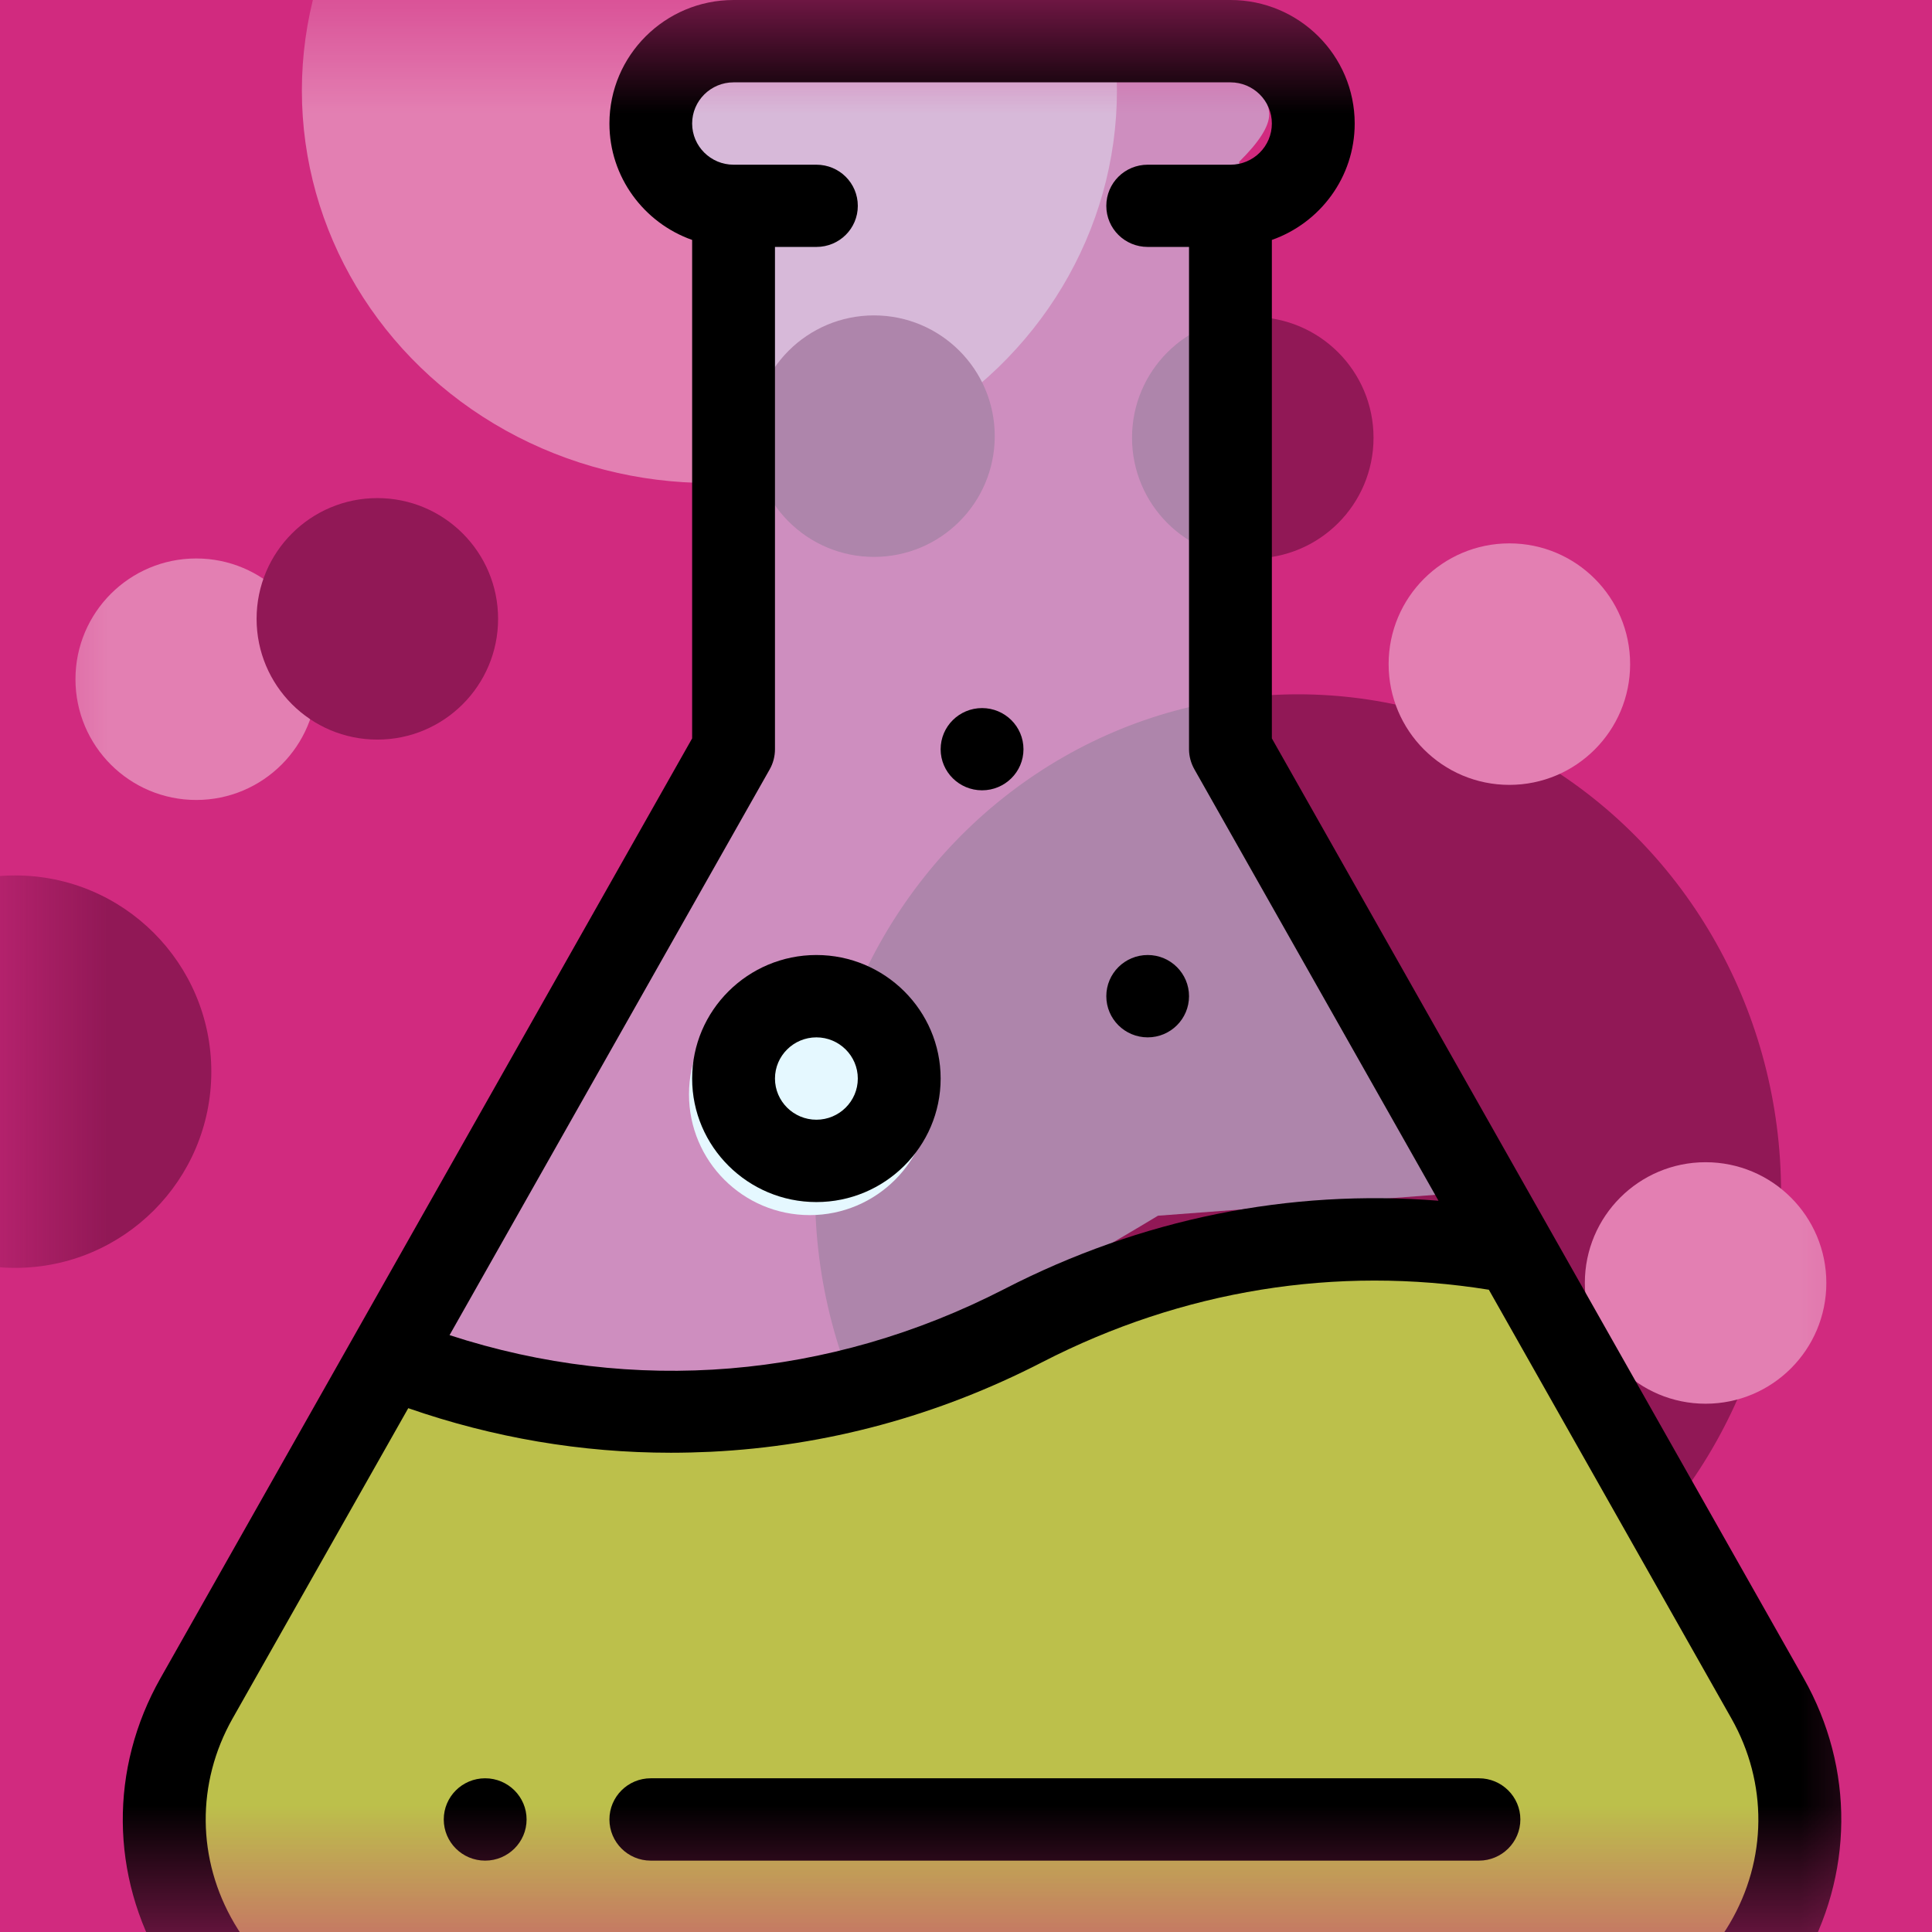 <?xml version="1.0" encoding="UTF-8"?>
<svg width="16px" height="16px" viewBox="0 0 16 16" version="1.1" xmlns="http://www.w3.org/2000/svg" xmlns:xlink="http://www.w3.org/1999/xlink">
    <title>pink-jar_favicon</title>
    <defs>
        <rect id="path-1" x="0.6" y="0.56" width="16" height="16"></rect>
    </defs>
    <g id="pink-jar" stroke="none" stroke-width="1" fill="none" fill-rule="evenodd">
        <rect fill="#D12A7F" x="0" y="0" width="16" height="16"></rect>
        <g id="Group-2" transform="translate(-0.6, -0.56)">
            <mask id="mask-2" fill="white">
                <use xlink:href="#path-1"></use>
            </mask>
            <g id="Mask"></g>
            <g mask="url(#mask-2)">
                <g transform="translate(-1, -2)">
                    <g id="Oval-+-Oval-Copy-+-Oval-Copy-2-Mask" stroke-width="1" fill="none" transform="translate(-0, -0)">
                        <ellipse id="Oval" fill-opacity="0.4" fill="#FFFFFF" cx="7.475" cy="3.31" rx="3.375" ry="3.25"></ellipse>
                        <circle id="Oval-Copy" fill="#911856" cx="1.725" cy="11.435" r="1.625"></circle>
                        <ellipse id="Oval-Copy-2" fill="#911856" cx="12.35" cy="12.435" rx="4" ry="4.125"></ellipse>
                    </g>
                    <circle id="Oval" fill="#911856" cx="7.225" cy="16.435" r="1"></circle>
                    <circle id="Oval-Copy-10" fill="#911856" cx="11.975" cy="6.185" r="1"></circle>
                    <circle id="Oval-Copy-4" fill="#E37FB2" cx="14.1" cy="8.06" r="1"></circle>
                    <circle id="Oval-Copy-5" fill="#E37FB2" cx="8.725" cy="14.935" r="1"></circle>
                    <circle id="Oval-Copy-6" fill="#E37FB2" cx="3.225" cy="8.185" r="1"></circle>
                    <circle id="Oval-Copy-8" fill="#E37FB2" cx="15.725" cy="13.185" r="1"></circle>
                    <circle id="Oval-Copy-9" fill="#E37FB2" cx="11.505" cy="16.412" r="1"></circle>
                    <circle id="Oval-Copy-7" fill="#911856" cx="8.838" cy="6.172" r="1"></circle>
                    <circle id="Oval-Copy-3" fill="#911856" cx="4.725" cy="7.685" r="1"></circle>
                    <g id="Group" stroke-width="1" fill="none" transform="translate(2.6, 2.56)">
                        <circle id="Oval" fill="#FFFFFF" cx="5.706" cy="9.063" r="1"></circle>
                        <path d="M2.194,11.408 C2.75,11.778 3.829,11.869 5.428,11.684 C6.487,11.561 7.437,10.685 8.87,10.329 C9.358,10.207 10.238,10.207 11.509,10.329 L14.093,15.039 C14.181,16.425 12.988,17.119 10.515,17.119 C8.041,17.119 5.268,17.042 2.194,16.888 C0.955,16.58 0.336,15.963 0.336,15.039 C0.336,14.114 0.955,12.904 2.194,11.408 Z" id="Rectangle" fill="#BCC04B"></path>
                        <path d="M4.862,0.503 L9.263,0.503 C9.428,0.701 9.511,0.849 9.511,0.947 C9.511,1.046 9.428,1.176 9.263,1.339 L9.205,6.761 L11.245,9.868 L8.59,10.068 C7.03,11.01 5.86,11.51 5.081,11.569 C4.301,11.628 3.335,11.463 2.182,11.075 L4.862,6.813 L4.862,1.36 C4.61,1.185 4.485,1.047 4.485,0.947 C4.485,0.848 4.61,0.7 4.862,0.503 Z" id="Rectangle" fill-opacity="0.5" fill="#CDF2FF"></path>
                        <g id="002-test" fill="#000000" fill-rule="nonzero">
                            <path d="M8.505,7.909 C8.315,7.909 8.162,8.062 8.162,8.25 C8.162,8.438 8.315,8.591 8.505,8.591 C8.694,8.591 8.847,8.438 8.847,8.25 C8.847,8.062 8.694,7.909 8.505,7.909 Z" id="Path"></path>
                            <path d="M7.133,5.864 C6.944,5.864 6.79,6.016 6.79,6.205 C6.79,6.393 6.944,6.545 7.133,6.545 C7.322,6.545 7.476,6.393 7.476,6.205 C7.476,6.016 7.322,5.864 7.133,5.864 Z" id="Path"></path>
                            <path d="M3.018,14.727 C2.828,14.727 2.675,14.88 2.675,15.068 C2.675,15.256 2.828,15.409 3.018,15.409 C3.207,15.409 3.361,15.256 3.361,15.068 C3.361,14.88 3.207,14.727 3.018,14.727 Z" id="Path"></path>
                            <path d="M13.937,13.898 L9.533,6.115 L9.533,1.987 C9.933,1.846 10.219,1.467 10.219,1.023 C10.219,0.459 9.758,0 9.19,0 L5.075,0 C4.508,0 4.047,0.459 4.047,1.023 C4.047,1.467 4.333,1.846 4.732,1.987 L4.732,6.115 L0.329,13.898 C-0.094,14.645 -0.087,15.533 0.349,16.273 C0.784,17.013 1.559,17.455 2.421,17.455 L11.845,17.455 C12.707,17.455 13.482,17.013 13.917,16.273 C14.352,15.533 14.36,14.645 13.937,13.898 Z M5.374,6.372 C5.403,6.321 5.418,6.263 5.418,6.205 L5.418,2.045 L5.761,2.045 C5.951,2.045 6.104,1.893 6.104,1.705 C6.104,1.516 5.951,1.364 5.761,1.364 L5.075,1.364 C4.886,1.364 4.732,1.211 4.732,1.023 C4.732,0.835 4.886,0.682 5.075,0.682 L9.19,0.682 C9.38,0.682 9.533,0.835 9.533,1.023 C9.533,1.211 9.38,1.364 9.19,1.364 L8.505,1.364 C8.315,1.364 8.162,1.516 8.162,1.705 C8.162,1.893 8.315,2.045 8.505,2.045 L8.847,2.045 L8.847,6.205 C8.847,6.263 8.863,6.321 8.892,6.372 L10.913,9.944 C9.678,9.845 8.448,10.093 7.318,10.675 C5.865,11.422 4.248,11.554 2.723,11.057 L5.374,6.372 Z M13.325,15.929 C13.014,16.457 12.461,16.773 11.845,16.773 L2.421,16.773 C1.805,16.773 1.252,16.457 0.941,15.929 C0.63,15.4 0.624,14.766 0.926,14.232 L2.381,11.662 C3.086,11.907 3.816,12.031 4.556,12.031 C4.666,12.031 4.776,12.028 4.886,12.023 C5.843,11.976 6.767,11.726 7.633,11.28 C8.792,10.684 10.067,10.478 11.33,10.681 L13.339,14.232 C13.641,14.766 13.636,15.4 13.325,15.929 Z" id="Shape"></path>
                            <path d="M5.761,7.909 C5.194,7.909 4.732,8.368 4.732,8.932 C4.732,9.496 5.194,9.955 5.761,9.955 C6.328,9.955 6.79,9.496 6.79,8.932 C6.79,8.368 6.328,7.909 5.761,7.909 Z M5.761,9.273 C5.572,9.273 5.418,9.12 5.418,8.932 C5.418,8.744 5.572,8.591 5.761,8.591 C5.95,8.591 6.104,8.744 6.104,8.932 C6.104,9.12 5.95,9.273 5.761,9.273 Z" id="Shape"></path>
                            <path d="M11.248,14.727 L4.389,14.727 C4.2,14.727 4.047,14.88 4.047,15.068 C4.047,15.256 4.2,15.409 4.389,15.409 L11.248,15.409 C11.437,15.409 11.591,15.256 11.591,15.068 C11.591,14.88 11.437,14.727 11.248,14.727 Z" id="Path"></path>
                        </g>
                    </g>
                </g>
            </g>
        </g>
    </g>
</svg>